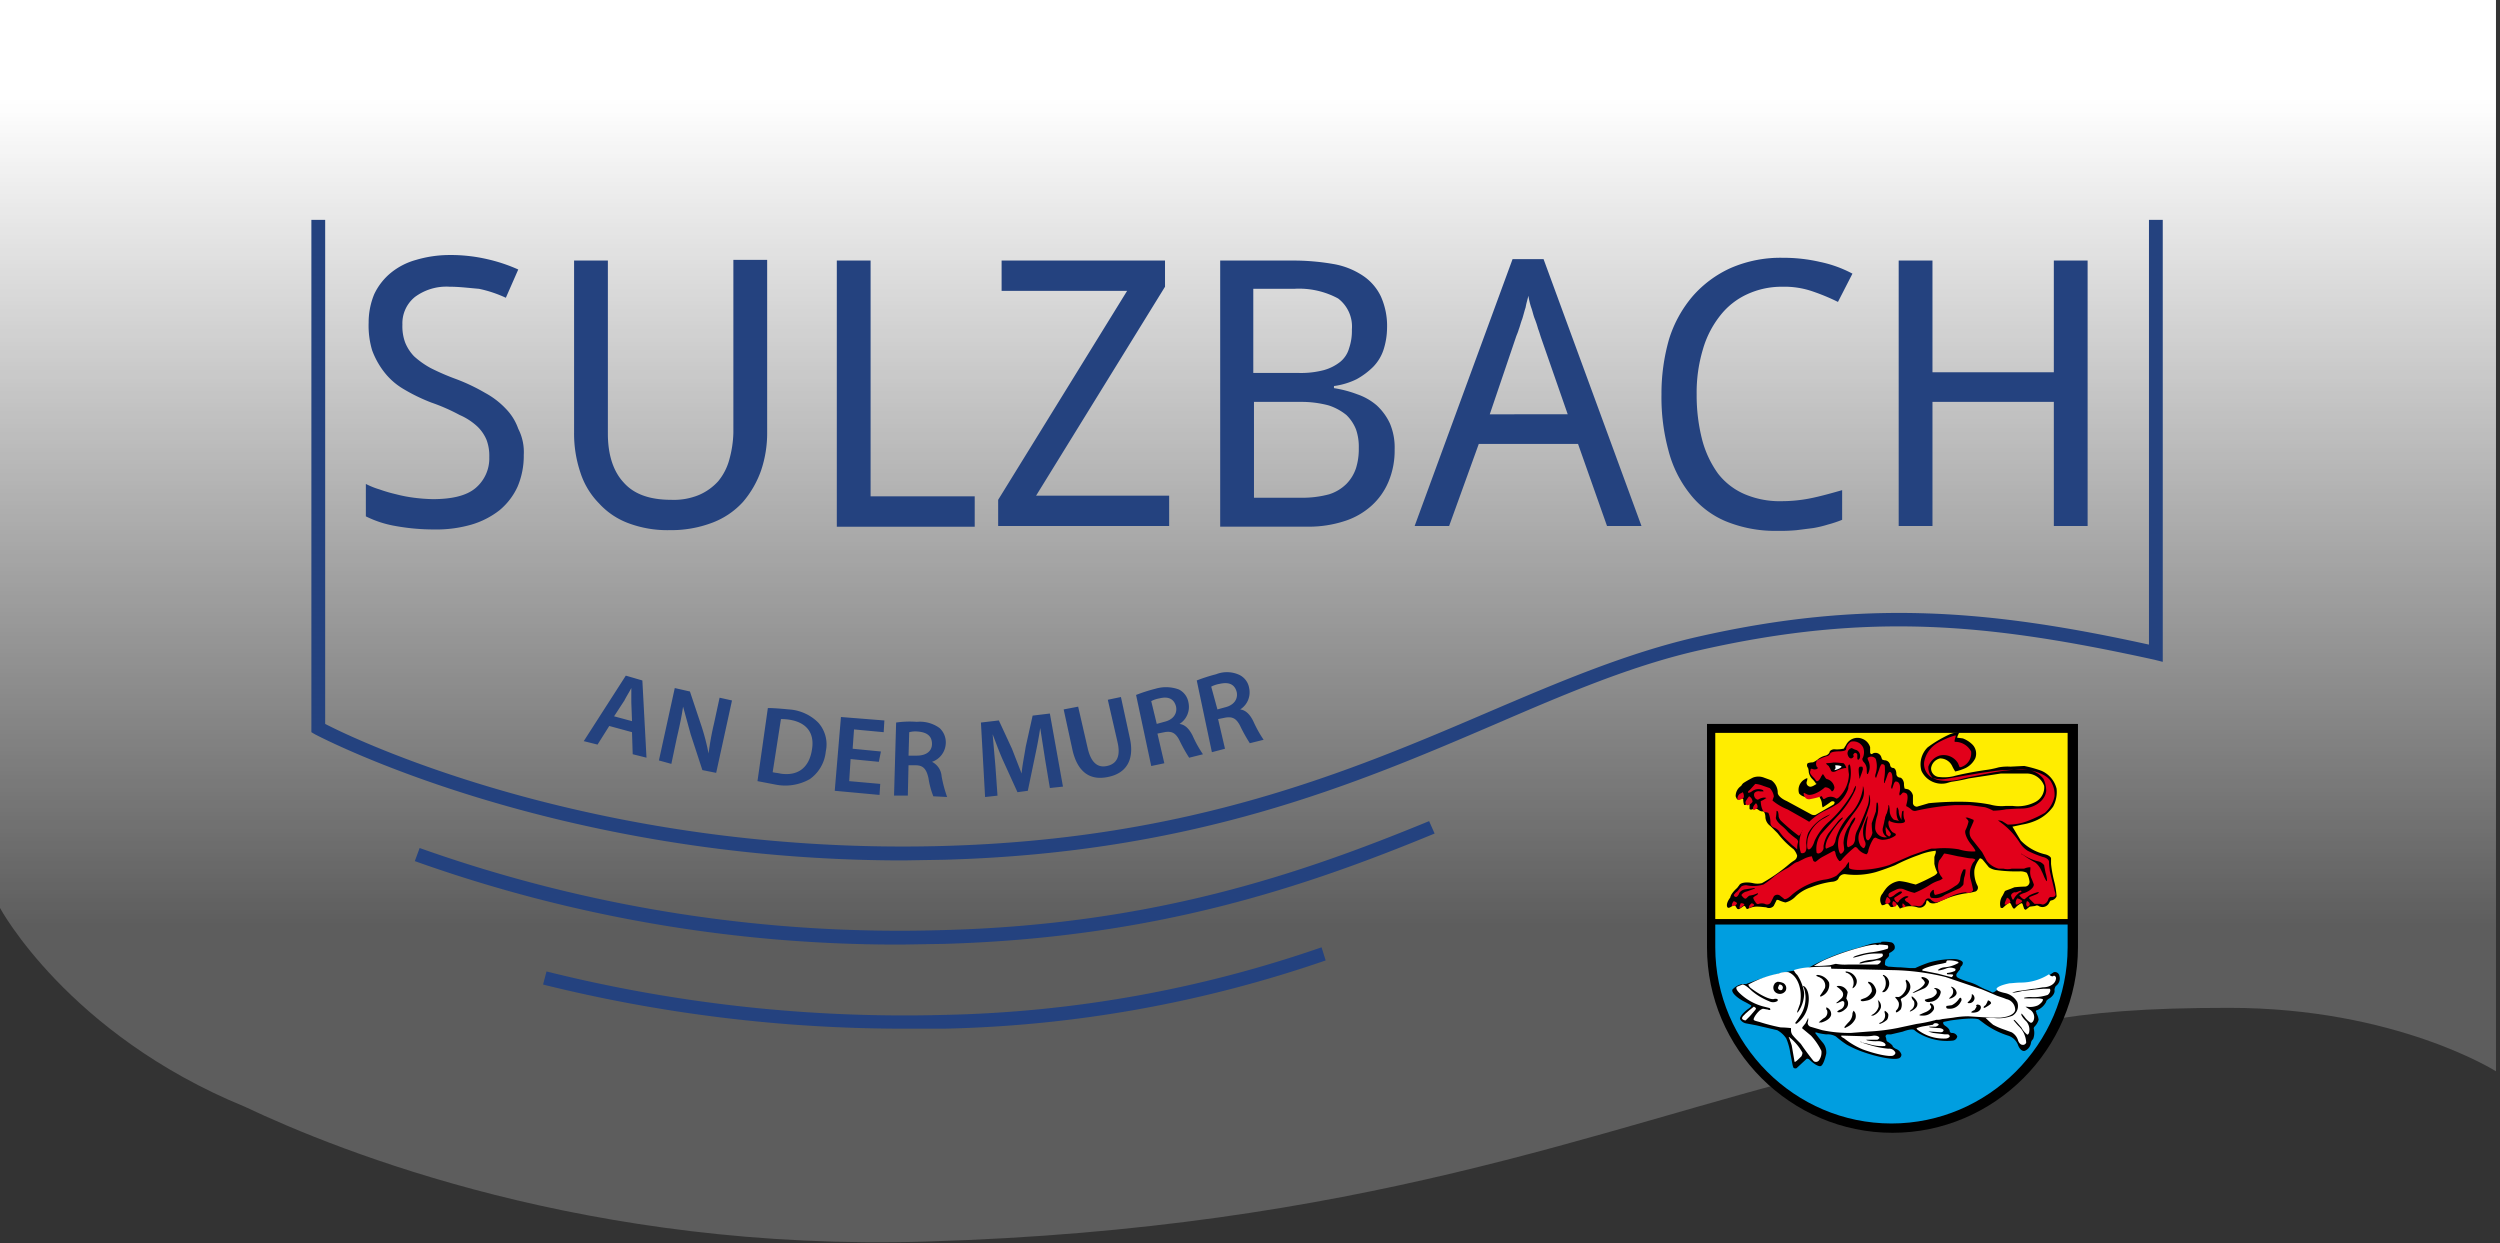 <svg xmlns="http://www.w3.org/2000/svg" viewBox="0 0 358 178" style="fill-rule:evenodd;clip-rule:evenodd;stroke-linejoin:round;stroke-miterlimit:1.414;"><rect x="0" y="0" width="358" height="178" fill="#333333" stroke="none"/><g fill-rule="nonzero"><path d="M0-40v160.02s9.706 18.069 35.057 28.464c13.589 6.435 49.332 20.791 97.635 19.306 62.235-1.856 96-16.212 129.114-24.38 27.178-6.683 33.488-9.087 57.392-9.087s38.226 9.087 38.226 9.087V-40H0z" fill="url(#A)" transform="translate(0 10)"/><path d="M75.003 65.155c.02 1.559-.282 3.106-.889 4.542a9.54 9.54 0 0 1-2.567 3.357c-1.205.942-2.579 1.646-4.048 2.074-1.765.504-3.596.737-5.431.691-1.821-.004-3.639-.169-5.431-.494-1.475-.251-2.906-.716-4.246-1.382v-4.641a11.78 11.78 0 0 0 1.975.79 21.4 21.4 0 0 0 2.37.691c.844.221 1.701.386 2.567.494.884.116 1.774.182 2.666.2 2.765 0 4.838-.494 6.122-1.58a5.55 5.55 0 0 0 1.975-4.443c.03-.841-.104-1.679-.395-2.469-.298-.704-.733-1.343-1.28-1.878a8.91 8.91 0 0 0-2.567-1.679c-1.299-.701-2.653-1.296-4.048-1.777a25.81 25.81 0 0 1-4.048-1.975c-1.072-.637-2.011-1.476-2.765-2.469-.712-.929-1.278-1.961-1.679-3.061-.377-1.281-.544-2.615-.494-3.95a10.56 10.56 0 0 1 .79-4.048c.554-1.183 1.364-2.228 2.37-3.061 1.072-.875 2.317-1.515 3.653-1.876 1.506-.444 3.067-.677 4.637-.691 1.86-.026 3.717.173 5.53.592 1.527.344 3.015.84 4.443 1.481l-1.777 4.048a17.6 17.6 0 0 0-3.851-1.284c-1.284-.1-2.765-.3-4.246-.3a7.55 7.55 0 0 0-4.937 1.481 4.84 4.84 0 0 0-1.777 3.95 6.7 6.7 0 0 0 .395 2.567c.297.735.733 1.405 1.284 1.975.721.652 1.516 1.215 2.37 1.679a33.62 33.62 0 0 0 3.653 1.58c1.436.54 2.823 1.201 4.147 1.975a11.74 11.74 0 0 1 2.962 2.271 7.78 7.78 0 0 1 1.777 2.863c.594 1.159.867 2.457.79 3.757zm34.854-27.944v24.685a16.66 16.66 0 0 1-.889 5.529 14.16 14.16 0 0 1-2.567 4.443 11.34 11.34 0 0 1-4.345 2.962 16.54 16.54 0 0 1-6.122 1.086 15.87 15.87 0 0 1-5.924-.987 10.77 10.77 0 0 1-4.246-2.863c-1.225-1.251-2.138-2.773-2.666-4.443-.614-1.846-.914-3.782-.889-5.727V37.311h4.838v24.783c0 3.061.79 5.431 2.271 7.011 1.481 1.679 3.752 2.469 6.813 2.469 1.351.055 2.698-.18 3.95-.691a7.9 7.9 0 0 0 2.766-1.972c.737-.897 1.276-1.94 1.58-3.061a15.74 15.74 0 0 0 .592-3.851V37.211h4.838zm9.974 38.114V37.31h4.838v33.769h14.91v4.345h-19.748v-.099zm47.593 0h-24.488v-3.752l18.465-29.919H143.43V37.31h23.4v3.752l-18.463 29.919h19.057v4.344zm7.307-38.015h10.368c1.953-.004 3.902.161 5.826.494 1.518.255 2.964.827 4.246 1.679a7.38 7.38 0 0 1 2.567 2.962 10.33 10.33 0 0 1 .889 4.542c-.012 1.039-.178 2.071-.494 3.061-.298.925-.805 1.77-1.481 2.469-.703.7-1.501 1.298-2.37 1.777-1.025.504-2.126.837-3.258.987v.3a16.72 16.72 0 0 1 3.357.889c1.014.346 1.952.883 2.765 1.58.785.723 1.422 1.593 1.875 2.56.502 1.185.738 2.466.691 3.752a11.44 11.44 0 0 1-.889 4.641 9.64 9.64 0 0 1-2.469 3.456 10.55 10.55 0 0 1-3.851 2.172 16.48 16.48 0 0 1-5.135.79h-12.637V37.31zm4.838 16.095h6.319c1.23.043 2.46-.09 3.653-.395a6.66 6.66 0 0 0 2.37-1.185 3.85 3.85 0 0 0 1.284-1.975 7.57 7.57 0 0 0 .395-2.666c.146-1.72-.6-3.399-1.975-4.443a11.76 11.76 0 0 0-6.319-1.382h-5.825v12.046h.098zm0 4.147v13.725h6.912c1.3.008 2.595-.159 3.851-.494.929-.29 1.776-.798 2.469-1.481.629-.641 1.101-1.418 1.382-2.271a9.13 9.13 0 0 0 .395-2.863 7.57 7.57 0 0 0-.395-2.666c-.307-.782-.778-1.489-1.382-2.074-.762-.616-1.633-1.085-2.567-1.382a15.11 15.11 0 0 0-4.048-.494h-6.617zm50.556 17.773l-4.149-11.75h-14.217l-4.246 11.75h-4.937l14.021-38.213h4.443l14.021 38.213h-4.936zm-5.628-16l-3.851-11.055c-.1-.3-.2-.691-.395-1.185a13.06 13.06 0 0 0-.494-1.481c-.2-.494-.3-1.086-.494-1.58-.18-.548-.314-1.109-.4-1.679-.1.494-.3 1.086-.395 1.679-.2.592-.3 1.086-.494 1.679-.2.494-.3.987-.494 1.481-.1.395-.3.79-.395 1.086l-3.752 11.059 11.164-.004zm30.708-18.263c-1.738-.014-3.458.357-5.036 1.086-1.51.698-2.831 1.747-3.851 3.061a13.98 13.98 0 0 0-2.468 4.838c-.62 2.082-.919 4.246-.889 6.418-.017 2.197.248 4.388.79 6.517a14.6 14.6 0 0 0 2.271 4.838c1.009 1.3 2.335 2.32 3.851 2.962a12.86 12.86 0 0 0 5.332.987 21.15 21.15 0 0 0 4.443-.494c1.382-.3 2.765-.691 4.147-1.086v4.246c-.676.275-1.369.505-2.074.691-.679.211-1.372.376-2.074.494l-2.37.3a24.99 24.99 0 0 1-2.765.1c-2.537.047-5.057-.424-7.406-1.382a12.84 12.84 0 0 1-5.135-3.95c-1.445-1.836-2.487-3.956-3.061-6.221a29.07 29.07 0 0 1-.987-8 28.29 28.29 0 0 1 1.086-7.9 17.48 17.48 0 0 1 3.357-6.122 15.98 15.98 0 0 1 5.431-4.048c2.364-1.029 4.922-1.535 7.5-1.481a23.22 23.22 0 0 1 5.332.592c1.619.335 3.182.9 4.641 1.679l-2.074 4.048a29.68 29.68 0 0 0-3.555-1.481c-1.424-.5-2.928-.734-4.436-.692zm43.742 34.263h-4.838V57.552H276.73v17.773h-4.838V37.31h4.838v16h17.378v-16h4.838l.001 38.015z" fill="#24427f"/><path d="M244.442 135.656v-31.992h53.123v31.992c0 14.571-11.99 26.561-26.561 26.561s-26.562-11.99-26.562-26.561z"/></g><path d="M245.627 104.948h50.457v26.66h-50.457z" fill="#ffed00"/><g fill-rule="nonzero"><path d="M245.627 132.398v3.258c0 13.84 11.389 25.228 25.229 25.228s25.228-11.388 25.228-25.228v-3.258h-50.457z" fill="#009ee0"/><path d="M280.285 105.639l.79.1c.518.195.989.498 1.382.889.509.522.664 1.298.395 1.975a3.11 3.11 0 0 1-1.382 1.382c-.476.214-.972.379-1.481.494-.144-.223-.276-.453-.395-.691-.299-.715-1.002-1.183-1.777-1.185a1.67 1.67 0 0 0-1.284 1.382l-.001.061a1.23 1.23 0 0 0 1.186 1.223c.659.074 1.326.04 1.975-.1 1.086-.3 3.16-.691 4.542-.889a13.44 13.44 0 0 0 1.975-.395 7.05 7.05 0 0 1 1.679-.1l1.975-.1a17.33 17.33 0 0 1 2.469.691c1.085.471 1.89 1.424 2.172 2.573a4.46 4.46 0 0 1-.5 2.564c-.67.933-1.596 1.654-2.666 2.074-.572.231-1.168.397-1.777.494l-1.382.3 1.185 1.975a7.09 7.09 0 0 0 3.456 1.975c.494.1.889.395.889.592v.79a17.62 17.62 0 0 0 .494 2.666 11.77 11.77 0 0 1 .3 1.975.98.98 0 0 1-.79.592c-.1 0-.2.2-.3.395-.187.338-.544.549-.93.549a1.06 1.06 0 0 1-.551-.154.45.45 0 0 0-.494 0l-.79.1-.494.395c-.1.1-.2 0-.3-.1l-.2-.592c-.006-.107-.093-.194-.2-.2a2.95 2.95 0 0 0-.889.691c-.035.048-.091.077-.15.077s-.115-.029-.15-.077c-.122-.185-.223-.384-.3-.592-.1-.1-.2-.2-.3-.2l-.889.79c-.1 0-.3 0-.3-.1a2.02 2.02 0 0 1 .3-1.679l.3-.592c0-.1.395-.2.889-.395l.494-.2a14.11 14.11 0 0 1 1.481-.1h.016a.68.68 0 0 0 .675-.675v-.016c-.054-.448-.187-.883-.395-1.284-.336-.167-.712-.236-1.086-.2-1.122.019-2.245-.047-3.357-.2a2.43 2.43 0 0 1-.987-.395l-.889-1.086c-.108-.105-.246-.175-.395-.2a3.79 3.79 0 0 0-.79 1.679 4.26 4.26 0 0 0 .4 2.172.62.62 0 0 1 .108.351c0 .221-.117.426-.308.538-.517.147-1.045.247-1.58.3a13.21 13.21 0 0 0-3.851 1.284c-.494.2-1.086.2-1.284-.1-.1-.1-.2-.2-.3-.2a1.01 1.01 0 0 0-.1.395.99.99 0 0 1-1.284.592c-.643-.2-1.332-.2-1.975 0-.169.056-.334.123-.494.2a1.44 1.44 0 0 0-.2-.3c-.099-.2-.199-.3-.3-.3a1.86 1.86 0 0 1-.395.3.44.44 0 0 1-.494 0c-.117-.176-.249-.341-.395-.494-.054.055-.124.09-.2.1-.164.141-.376.212-.592.2a1.35 1.35 0 0 1 .1-1.679 6.09 6.09 0 0 1 .4-.592 2.96 2.96 0 0 1 1.975-1.185 7.86 7.86 0 0 1 1.58.3l.79.2a27.2 27.2 0 0 0 2.666-1.284c.3-.2.494-.395.395-.494-.178-.378-.31-.776-.395-1.185v-.987l.2-.592v-.3a8.85 8.85 0 0 0-2.37.592 27.5 27.5 0 0 0-3.456 1.481c-.494.2-1.777.691-2.765.987a10.8 10.8 0 0 1-4.345.3.94.94 0 0 0-.987.592c-.1.3-.592.494-.987.494a13.14 13.14 0 0 0-2.962.79 5.76 5.76 0 0 0-2.172 1.284c-.398.433-.912.742-1.481.889-.306-.07-.604-.17-.889-.3-.2-.1-.395-.1-.395 0l-.395.79c-.268.315-.724.399-1.086.2-.2 0-.79-.1-1.382-.1-.411.017-.815.119-1.185.3-.033.026-.075.041-.117.041a.19.19 0 0 1-.183-.141c-.099-.2-.199-.3-.3-.3l-.592.395c-.113.098-.282.098-.395 0a5.28 5.28 0 0 1-.3-.494 2.56 2.56 0 0 0-.691.3c-.2.1-.3.1-.395 0-.2-.3 0-.889.395-1.382a1.67 1.67 0 0 1 .2-.494 4.37 4.37 0 0 1 .79-.889l.3-.395c.2-.395 1.086-.494 1.975-.3a2.81 2.81 0 0 0 1.284 0c1.404-.791 2.727-1.717 3.95-2.765.22-.179.45-.344.691-.494s.385-.41.395-.691c-.104-.326-.272-.628-.494-.889a12.03 12.03 0 0 1-2.271-2.271l-1.086-1.086c-.389-.278-.641-.71-.691-1.185 0-.395-.1-.79-.3-.889h-.2c-.223-.038-.429-.143-.592-.3a1.06 1.06 0 0 0-.79 0c-.2.1-.395 0-.395-.1v-.889a5.3 5.3 0 0 0-.494.3c-.1.1-.3.1-.3 0a2.41 2.41 0 0 1-.1-.691c0-.1-.1-.2-.3-.2l-.395.2c-.2 0-.3-.2-.395-.494-.007-.596.292-1.155.79-1.481a1.68 1.68 0 0 1 .3-.395 14.19 14.19 0 0 1 1.382-.79c.508-.198 1.072-.198 1.58 0l1.086.395a2.21 2.21 0 0 1 .889 1.777c0 .395.592.889 1.284 1.185l3.456 1.876c.206.129.457.165.691.1l2.567-1.481c.1-.1.2-.3.1-.395a.44.44 0 0 0-.494 0c-.315.249-.645.48-.987.691a.31.31 0 0 1-.2.1c-.061-.192-.094-.391-.1-.592-.042-.282-.144-.551-.3-.79v-.592c0-.1.1-.1 0-.1a3.46 3.46 0 0 0-.987.395 1.56 1.56 0 0 1-1.975-.3 1.74 1.74 0 0 1 .889-2.074c.086-.066.192-.101.3-.1a1.31 1.31 0 0 1-.1.494.57.57 0 0 0-.02.149c0 .253.171.476.415.542.2.1.592-.1.889-.3a.1.1 0 0 0 .1-.1c0-.1-.1 0-.1-.1a3.91 3.91 0 0 0-.395-.494l-.1-.1a1.84 1.84 0 0 1-.494-.987c-.005-.201-.039-.4-.1-.592-.2-.2-.2-.592 0-.691a2.41 2.41 0 0 1 .691-.1c.289-.119.557-.286.79-.494a2.78 2.78 0 0 1 1.086-.494c.204-.074.377-.213.494-.395 0-.3.395-.494.691-.494a4.12 4.12 0 0 0 1.382-.1 5.29 5.29 0 0 1 .3-.494 1.82 1.82 0 0 1 2.37-.889c.524.208.924.645 1.086 1.185v.691c0 .2.1.3.2.3a.31.31 0 0 0 .2-.1c.115-.053.24-.081.366-.081.366 0 .694.231.819.575l.1.3c0 .1.3.2.494.2a.83.83 0 0 1 .691.691c.014.211.184.381.395.395.3 0 .494.395.494.889a.53.53 0 0 0 .494.494c.3 0 .592.494.592.889a2.41 2.41 0 0 0 .1.691l.494.1a1.31 1.31 0 0 1 .691.889v1.1c.031.296.295.517.592.494l1.679-.494a44.39 44.39 0 0 1 5.233-.2c1.194.034 2.383.166 3.555.395a6.03 6.03 0 0 0 2.172.2h1.086c1.121.142 2.259-.065 3.258-.592a2.35 2.35 0 0 0 1.218-2.273c-.39-1.118-1.484-1.847-2.666-1.777h-3.555l-4.542.691a23.55 23.55 0 0 1-2.567.494l-.691.2c-1.449.31-2.933-.432-3.555-1.777a3.41 3.41 0 0 1 .889-3.357 17.04 17.04 0 0 1 2.966-1.779 4.14 4.14 0 0 1 1.58-.395c-.399.79-.3.79-.3.79z"/><path d="M279.993 106.232c.953.005 1.828.538 2.271 1.382a2.08 2.08 0 0 1-1.284 2.172c-.2.1-.395.1-.395 0l-.2-.494a2.4 2.4 0 0 0-2.666-1.086c-.745.249-1.331.835-1.58 1.58-.034.586.181 1.16.592 1.58.889.592 2.864.592 4.443.1l.889-.2 3.061-.592c1.368-.268 2.754-.433 4.147-.494 1.975 0 3.95.79 4.443 1.777.375.624.547 1.348.494 2.074a4.35 4.35 0 0 1-1.382 2.37c-.729.419-1.488.782-2.271 1.086-.968.41-2.01.611-3.061.592l-.79-.494c-.19-.067-.39-.101-.592-.1l.79.592c.931.753 1.732 1.653 2.37 2.666.283.433.653.803 1.086 1.086a14.43 14.43 0 0 0 2.172.889c.494.1.889.395.889.691 0 .592.1 1.086.1 1.284l.691 2.863c.1.3.2.592.1.691-.1.2-.3.2-.592.2-.2 0-.3.1-.395.3-.094.39-.4.696-.79.79l-.395-.1h-.79l-.691-.691c-.048-.035-.077-.091-.077-.15s.029-.115.077-.15l.987-.395c.109-.051.21-.119.3-.2 0-.1 0-.1-.1-.1-.446.113-.877.279-1.284.494-.1.1-.395.3-.592.494-.1.1-.2 0-.4-.1l-.395-.395c0-.1.395-.3.79-.395.79-.3 1.284-.79 1.284-1.185-.113-.336-.245-.666-.395-.987a2.33 2.33 0 0 1-.1-1.185v-.3a2.01 2.01 0 0 0-.889.2h-1.777a2.4 2.4 0 0 1-1.185 0h-.691a3.12 3.12 0 0 1-1.679-1.086l-.691-1.284-1.481-1.876c-.327-.422-.403-.988-.2-1.481.1-.2.3-.691.395-.889s.1-.395 0-.395a6.96 6.96 0 0 0-.79-.3h-.3l.1.1c.2.2.395.395.3.592a4.82 4.82 0 0 1-.395 1.086c-.2.395.2 1.382.889 2.172.3.395.592.79.494.889a6.52 6.52 0 0 1-2.37-.3 12.88 12.88 0 0 0-3.357-.1h-.494c-.2 0-1.58.494-2.962.987l-3.16 1.382c-1.374.437-2.804.67-4.246.691-.691 0-1.382-.1-1.481-.3v-.867a2.98 2.98 0 0 0-.494.691l-1.284 1.284c-.575.331-1.215.533-1.876.592a9.73 9.73 0 0 0-4.542 2.172c-.395.395-.889.691-1.086.592-.153-.146-.318-.278-.494-.395a.66.66 0 0 0-.987 0l-.395.79c-.096.233-.324.385-.575.385a.62.62 0 0 1-.314-.085c-.288-.099-.601-.099-.889 0-.2.1-.395-.1-.494-.3-.142-.173-.245-.375-.3-.592.118-.117.25-.218.395-.3.2-.099.3-.199.3-.3s-.3.1-.691.2c-.163.043-.328.076-.494.1-.1 0-.3.2-.494.395-.1.1-.2 0-.3 0-.2-.2-.395-.395-.395-.494.187-.263.472-.441.79-.494l1.086-.395s.1-.1 0-.1l-1.382.2c-.318.053-.603.231-.79.494-.1.3-.3.592-.494.592-.162-.008-.292-.138-.3-.3.135-.192.302-.359.494-.494.1-.1.3-.395.494-.592.1-.2.494-.3.79-.3a4.7 4.7 0 0 0 2.468-.1 13.12 13.12 0 0 0 1.58-1.185c.593-.445 1.223-.838 1.884-1.173.2-.1.691-.494.987-.691a1.67 1.67 0 0 1 .494-.2l.79-.395a3.71 3.71 0 0 1 1.185-.395l.2.592c0 .1.2.2.3.2s.395-.3.691-.494c.1-.1.889-.494 1.777-.987a.76.76 0 0 1 .3-.1c.007.077.043.148.1.2.051.481.259.933.592 1.284a.53.53 0 0 0 .395-.3c.545-.603 1.136-1.162 1.769-1.672.1-.1.3 0 .395.1.312.436.766.75 1.284.889.1 0 .3-.3.3-.592.157-.556.39-1.087.691-1.58.078-.141.235-.221.395-.2.272.161.575.263.889.3.671.001 1.327-.206 1.876-.592.048-.035.077-.091.077-.15s-.029-.115-.077-.15l-.395-.2a1.95 1.95 0 0 1-.592-1.382.99.99 0 0 1 .1-.3.1.1 0 0 1 .1.1c.432.203.905.306 1.382.3.494 0 .79-.1.79-.3.001-.108-.034-.214-.1-.3a2.45 2.45 0 0 1-.1-.889v-.3c-.077.007-.148.043-.2.1-.065.358-.099.722-.1 1.086 0 .1-.1.3-.2.3l-.889-.2a1.72 1.72 0 0 1-.592-1.185 4.09 4.09 0 0 0-.1-.889c-.1 0-.1 0-.1.1v.2a8.09 8.09 0 0 1-.4 1.382 1.87 1.87 0 0 0 .1 1.481c.1.2.4.494.592.79.1.1.1.3-.1.494a1.43 1.43 0 0 1-1.284 0 1.46 1.46 0 0 1-.79-1.086c-.013-.638.089-1.274.3-1.876a4.52 4.52 0 0 0 .1-1.679c-.01-.076-.045-.146-.1-.2a.1.1 0 0 0-.1.1l-.1 1.185-.592 1.679c-.004.463.03.925.1 1.382-.08.365-.249.705-.494.987-.035.048-.091.077-.15.077s-.115-.029-.15-.077c-.3-.2-.2-1.58.1-3.061 0-.2.1-.3 0-.3a2.47 2.47 0 0 0-.3.691c-.424.9-.46 1.936-.1 2.863.177.317.137.712-.1.987-.1.1-.3-.1-.494-.3a2.18 2.18 0 0 1-.1-2.074 33.01 33.01 0 0 0 1.382-3.752c.108-.421.108-.863 0-1.284s-.1-.1-.1 0v.2a3.3 3.3 0 0 1-.3 1.481c-.2.592-.79 1.975-1.284 3.061-.234.39-.369.83-.395 1.284a1.38 1.38 0 0 1-.3.889 2.71 2.71 0 0 1-.691.395c-.3-.1-.2-1.185.2-2.469a4.45 4.45 0 0 1 .494-.987c.2-.3.395-.691.3-.79h-.1a3.22 3.22 0 0 0-.691 1.086c-.534.755-.836 1.65-.867 2.575l.1.889c-.034.247-.179.466-.395.592-.1.1-.2 0-.3-.2-.334-.984-.224-2.065.3-2.962.568-.959 1.195-1.883 1.876-2.765.475-.607.873-1.27 1.185-1.975a2.66 2.66 0 0 0 .1-1.481c-.108-.493-.1-.1-.1 0a2.13 2.13 0 0 1-.1.592 6.85 6.85 0 0 1-1.876 3.357 8.83 8.83 0 0 0-1.876 3.258c0 .1-.1.395-.1.494-.1.2-.2.494-.395.592l-.889.395c-.2-.1-.1-.592.1-1.185a10.87 10.87 0 0 1 2.074-2.962c.1-.1.2-.2.2-.3h-.1a2.91 2.91 0 0 0-.79.79l-1.185 1.481a4.79 4.79 0 0 0-.691 1.777v.395a.96.96 0 0 1-.691.691c-.11.014-.221-.023-.3-.1-.128-.855.046-1.728.494-2.468.1-.2 1.382-1.58 2.765-3.061.926-1.032 1.691-2.197 2.271-3.456a2.13 2.13 0 0 0 .1-.592.1.1 0 0 0-.1.1 2.36 2.36 0 0 0-.3.691c-.885 1.585-2.019 3.019-3.357 4.246-.922.786-1.663 1.763-2.172 2.863-.2.691-.592 1.284-.889 1.185-.2 0-.2-.691-.1-1.481a4.72 4.72 0 0 1 2.172-2.863 7.05 7.05 0 0 0 .987-.592c0-.1-.1 0-.1 0-.38.163-.743.361-1.086.592a5.85 5.85 0 0 0-1.876 1.975c-.185.473-.287.974-.3 1.481.1.691 0 1.284-.3 1.382-.2.1-.494.1-.494-.1-.365-1.199-.184-2.501.494-3.555.769-.926 1.707-1.697 2.765-2.271.756-.333 1.483-.729 2.172-1.185.63-.562 1.106-1.276 1.382-2.074a2.35 2.35 0 0 1 .2-.889 5.68 5.68 0 0 0 .1-2.271c-.017-.105-.051-.206-.1-.3-.1 0-.2.1-.2.3.003.364.036.727.1 1.086-.022 1.223-.518 2.392-1.382 3.258-.2.2-.4.3-.494.2-.448-.296-1.033-.296-1.481 0-.086.066-.192.101-.3.1-.12-.187-.22-.385-.3-.592 0-.296.197-.493.592-.592l.889.1c.2 0 .395-.3.395-.592-.093-.575-.521-1.042-1.086-1.185-.1 0-.3-.3-.395-.494-.1-.1-.1-.2-.2-.2a1.44 1.44 0 0 1-.2.3c-.2.494-.494.79-.691.691l-.3-.395-.2-.2c-.3-.3-.494-.592-.395-.79 0-.1.395-.3.79-.3.1 0 .3-.1.3-.2a.1.1 0 0 0-.1-.1c-.198-.299-.198-.688 0-.987a6.88 6.88 0 0 1 1.382-.592c.221-.038.408-.188.494-.395.1-.2.691-.3 1.284-.3.494 0 .987-.1.987-.3.056-.447.31-.846.691-1.086a1.54 1.54 0 0 1 1.777.889c.165.487.129 1.02-.1 1.481-.1.1 0 .395.2.592a1.58 1.58 0 0 1 .395 1.086c0 .3 0 .592.1.592a.1.1 0 0 0 .1-.1c.297-.59.297-1.286 0-1.876-.1-.2-.1-.395 0-.395.355-.233.837-.144 1.086.2a3.54 3.54 0 0 1 0 2.074c-.1.3-.1.592 0 .592s.1 0 .1-.1l.4-1.086a2.47 2.47 0 0 1 .3-.691c.049-.023.102-.035.156-.035a.36.36 0 0 1 .338.235c.054.66.021 1.324-.1 1.975v.494c.1 0 .1 0 .1-.1 0 0 .2-.494.395-1.086.1-.3.3-.494.4-.395.3.1.395.889.2 1.777-.1.3-.1.592 0 .592s.1 0 .1-.1l.2-.592c.1-.2.2-.395.395-.3.3 0 .494.395.494.79.021.3-.012.601-.1.889 0 .1 0 .3.1.3l.3-.3c.1-.2.395-.1.592 0 .3.2.2.987 0 1.679 0 .1 0 .2.1.2a2.98 2.98 0 0 1 .691.494.75.75 0 0 0 .691.1c1.819-.41 3.669-.674 5.53-.79h2.074l2.172.3a5.85 5.85 0 0 1 1.185.494 10.03 10.03 0 0 0 1.876-.2c.3 0 1.284-.1 2.172-.1 1.876 0 3.456-1.185 3.555-2.567-.014-.581-.149-1.153-.395-1.679-.554-.715-1.373-1.178-2.271-1.284-1.449-.061-2.9-.027-4.345.1l-2.172.3-5.233.889a3.77 3.77 0 0 1-1.975-.2c-.785-.468-1.215-1.366-1.086-2.271.216-1.115.899-2.086 1.876-2.666.78-.449 1.61-.806 2.472-1.066h.2c-.3.889-.2.889-.1.889z" fill="#e2001a"/><path d="M266.659 109.786h-.3c-.1 0-.2.2-.2.395a6.49 6.49 0 0 0 .1 1.086v.2c.1 0 .1 0 .1-.1.1-.3.3-.79.4-1.185-.002-.196-.002-.296-.1-.396zm-1.087-2.466l.3.1c.327.171.521.521.494.889 0 .3-.2.494-.3.494-.055-.054-.09-.124-.1-.2v-.494c-.008-.162-.138-.292-.3-.3-.099 0-.199.1-.3.3a.1.1 0 0 0 .1.1c-.014.211-.184.381-.395.395-.2 0-.395-.2-.494-.592-.074-.405.19-.801.592-.889l.403.197zm-2.962 1.873c.592 0 1.284.1 1.382.1.203.181.342.424.395.691h-.2c-.409.085-.807.217-1.185.395-.3.2-.691.2-.79 0a2.79 2.79 0 0 0-.3-.592c0-.1-.2-.2-.3-.3a.31.31 0 0 1-.1-.2c.364-.003.727-.036 1.086-.1l.012.006z"/><path d="M262.809 109.588c.494 0 .889.1.889.2s-.1.1-.2.2c-.246.141-.512.243-.79.3a.31.31 0 0 1 .1-.2c.1-.1 0-.3 0-.494l.001-.006z" fill="#fff"/><path d="M259.353 110.082a.67.67 0 0 1 .592.395c0 .1 0 .1-.1.1-.3 0-.592-.1-.592-.3.008-.075.044-.145.1-.195zm-7.999 2.172a4.01 4.01 0 0 1 1.185.3l.889.3c.315.324.522.738.592 1.185l-.2.592a7.86 7.86 0 0 0 2.172 1.284l2.271 1.284c.494.3.889.494.889.592a4.37 4.37 0 0 1-.79.889c-.303.259-.2.3-.494.691-.099.2-.199.3-.3.3-.866-.639-1.69-1.332-2.469-2.074a1.25 1.25 0 0 1-.4-.691 2.41 2.41 0 0 0-.1-.691.31.31 0 0 0-.2-.1 6.67 6.67 0 0 1-.1.987c0 .3.395.79.889 1.185.323.269.62.566.889.889.346.315.709.612 1.086.889.2.1.395.395.3.592a2.77 2.77 0 0 0-.1.79v.2a7.23 7.23 0 0 0-.691-.592l-1.27-1.201c-.248-.283-.478-.579-.691-.889-.215-.231-.488-.402-.79-.494-.216-.126-.361-.345-.395-.592.014-.51-.088-1.017-.3-1.481a1.99 1.99 0 0 0-.494-.1c-.2 0-.395-.395-.494-.79a3.69 3.69 0 0 1-.1-.79 2.79 2.79 0 0 0 .592-.3.31.31 0 0 1 .2-.1c0-.1-.2-.1-.395-.1-.282.042-.551.144-.79.3a.6.6 0 0 1-.494-.395.62.62 0 0 1 0-.592.82.82 0 0 1 .79-.2h.494a.31.31 0 0 0-.1-.2 1.57 1.57 0 0 0-1.58.2c-.144.11-.314.179-.494.2-.1-.1 0-.3.2-.395l.793-.882zm9.972.494c.417-.019.807.215.987.592a.75.75 0 0 1-.2.494h-.1a1.78 1.78 0 0 0-1.185.2c-.517.167-1.045.299-1.58.395-.067.02-.137.031-.207.031a.71.71 0 0 1-.682-.525c-.1-.2-.1-.395 0-.395l.395.2c.499.292 1.684-.202 2.572-.992zm-11.75.691c.2.395.2.79 0 .889-.3.2-.691.3-.691.2-.2-.2 0-.691.3-.889.1 0 .2-.1.4-.2h-.009zm.889.593a.88.88 0 0 1 .494.79 1.26 1.26 0 0 1-.691.494c-.162-.008-.292-.138-.3-.3-.096-.194.204-.589.497-.984zm.988.987c.198.17.277.442.2.691a2.13 2.13 0 0 1-.494.3.1.1 0 0 1-.1-.1c-.101-.299.099-.591.394-.891z" fill="#e2001a"/><path d="M271.696 115.612a1.15 1.15 0 0 1 .2.691c.044.389.181.762.4 1.086.077.079.114.19.1.3h-.3c-.395-.2-.592-.987-.494-1.777 0-.2 0-.2.1-.3h-.006zm-1.582.888a.98.98 0 0 1 .1.79c-.096.489-.163.984-.2 1.481l.1.691a2.17 2.17 0 0 0 .494.395c.1 0 .1 0 .1.1s-.2.1-.3 0c-.569-.198-.908-.791-.79-1.382l.496-2.075z"/><path d="M278.411 122.227c.2 0 1.086.2 1.975.395.691.1 1.481.3 1.876.3.3 0 .592.1.592.2-.08.146-.181.279-.3.395a3.14 3.14 0 0 0-.395 2.271 16.36 16.36 0 0 1 .395 1.679c-.224.369-.704.502-1.086.3-.943.1-1.852.403-2.666.889a8.56 8.56 0 0 1-1.58.592 1.86 1.86 0 0 1-.79-.494.49.49 0 0 0-.691.1 1.46 1.46 0 0 1-.3.494c-.152.337-.537.508-.889.395a1.95 1.95 0 0 0-.79 0l-.395-.395a1.23 1.23 0 0 0-.3-.2.53.53 0 0 1-.3-.395l.3-.2c.076-.01.146-.045.2-.1 0-.1 0-.1-.1-.1-.3-.1-.79.2-1.185.592-.099.2-.199.3-.3.3-.3-.2-.494-.494-.395-.691l.79-.494c.127-.068.232-.173.3-.3 0-.1-.2-.1-.3-.1a4.23 4.23 0 0 0-.889.592c-.3.2-.592.3-.691.2a.44.44 0 0 1 0-.494c.101-.149.494-.3 1.086-.592.347-.148.739-.148 1.086 0a8.69 8.69 0 0 0 1.481.494c.796-.315 1.557-.712 2.271-1.185a5.3 5.3 0 0 1 1.284-.592c.184-.064.352-.167.494-.3l-.3-.395c-.415-.648-.489-1.459-.2-2.172.412-.495.612-.889.712-.989z" fill="#e2001a"/><path d="M289.468 122.227a6.75 6.75 0 0 0 2.271 1.086 1.54 1.54 0 0 1 .987.592c0 .1.1.592.2 1.086.105.32.172.651.2.987v.2c-.1 0-.2-.2-.395-.592-.113-.304-.245-.601-.395-.889a2.88 2.88 0 0 0-.889-1.185c-.654-.35-1.282-.746-1.879-1.185 0 .1-.1 0-.1-.1zm-7.998 2.271c.003.404-.065.805-.2 1.185-.051.294-.084.591-.1.889 0 .2-.3.395-.494.592l-2.172.987c-.564.425-1.291.57-1.975.395a.61.61 0 0 1-.1-.691c.2-.3.395-.494.494-.395v.1c0 .3.1.592.2.592 1.035-.219 2.012-.657 2.864-1.284a1.25 1.25 0 0 0 .691-.79c.042-.557.211-1.098.494-1.58h.298z"/><path d="M289.271 127.559c.021-.015.046-.023.072-.023.067 0 .123.056.123.123s-.056.123-.123.123c-.026 0-.051-.008-.072-.023a2.97 2.97 0 0 0-.79.79c-.051.109-.119.21-.2.3-.1 0-.2-.3-.3-.592 0-.2.2-.395.494-.494.203.096.499-.104.796-.204zm-19.055.889a.73.73 0 0 1 .494.592c0 .2-.3.395-.494.395-.1 0-.2 0-.2-.1-.1-.097 0-.492.2-.887zm17.182.099a.73.73 0 0 1 .494.592c0 .1-.3.3-.592.395h-.2c-.102-.098.098-.493.298-.987zm1.48.098c.395.1.691.3.691.395s-.3.3-.691.494h-.2a1.01 1.01 0 0 1 .2-.889zm-40.581.395l.2.1c.2.1.3.2.2.3 0 .1-.3.3-.494.3-.1 0-.2 0-.2-.1.012-.232.119-.448.294-.6zm22.806 0c.3.1.494.3.494.494-.008.162-.138.292-.3.3-.099 0-.199-.1-.3-.3a.74.74 0 0 1 .106-.494zm19.156 0c.233.048.402.256.4.494-.043.144-.156.257-.3.3-.1 0-.2-.2-.2-.3a1.2 1.2 0 0 1 .1-.494zm-40.976.297c.3 0 .494.1.494.2s-.3.3-.592.494c0 0-.1.1-.1 0 .019-.242.087-.478.198-.694zm1.578 0c.2.1.395.2.3.3 0 .1-.3.2-.592.395h-.1c-.103-.201.097-.495.392-.695zm21.624 0l.4.395c-.1.2-.2.2-.3.2-.2-.1-.2-.395-.1-.592v-.003z" fill="#e2001a"/><path d="M269.424 134.866c.496-.042.995-.009 1.481.1.335.154.507.536.4.889 0 .1-.3.395-.691.592-.1 0-.1.2-.1.395 0 .1-.2.3-.494.592a2.41 2.41 0 0 0-.1.691c0 .1.2.2.494.3.3 0 1.086.1 1.777.1l1.284.1h.79c.643-.3 1.303-.563 1.975-.79 1.155-.337 2.352-.503 3.555-.494.592 0 1.185.2 1.284.494a.7.7 0 0 1-.3.592c-.06.124-.094.258-.1.395-.146.153-.278.318-.395.494-.135.126-.175.325-.1.494 0 .2.79.494 1.679.79.443.121.874.287 1.284.494a12.8 12.8 0 0 0 1.185.592c.306.108.603.24.889.395.1.1.395 0 .592-.2a8.05 8.05 0 0 1 3.16-.889 13.53 13.53 0 0 0 3.653-.79l1.481-.987c.051-.013.103-.019.155-.019a.65.65 0 0 1 .635.513 1.31 1.31 0 0 1-.494 1.481 1.06 1.06 0 0 0-.2.592c.1.395-.3.987-.889 1.284-.1.1-.3.2-.3.395a2.51 2.51 0 0 1-1.284 1.185c-.107.006-.194.093-.2.2a.43.43 0 0 1 .1.3c.161.272.263.575.3.889a2.39 2.39 0 0 1-.592.987c-.077.079-.114.19-.1.3.123.492.088 1.01-.1 1.481a.9.9 0 0 0-.3.494 1.46 1.46 0 0 1-.889 1.185c-.395.1-.79-.3-.987-.889a2.23 2.23 0 0 0-1.382-1.284 11.87 11.87 0 0 1-3.357-1.679l-.79-.592c-.3-.3-2.172-.2-4.147.1l-.987.2c-.099.2.001.397.3.592s.592.494.592.691c.008.162.138.292.3.3.342-.027.665.174.79.494a.72.72 0 0 1-.592.592c-1.601.187-3.222-.123-4.641-.889-.319-.161-.618-.36-.889-.592-.2-.2-.889-.1-1.679.2l-1.679.395h-.494c-.162.008-.292.138-.3.3l.1.3c.006.137.04.271.1.395.293.155.559.354.79.592 0 .2.3.395.494.494.372.125.665.418.79.79.023.297-.198.561-.494.592-.691.2-2.863-.2-4.838-.889a15.11 15.11 0 0 1-2.469-1.086 14.34 14.34 0 0 1-1.58-1.185 2.39 2.39 0 0 0-1.382-.3 9.49 9.49 0 0 1-1.185-.2c-.2-.1-.395-.1-.395 0 0 0 .494.691 1.086 1.382a2.13 2.13 0 0 1 .494 1.58c-.2.889-.494 1.679-.79 1.777s-.987-.3-1.58-.889c-.2-.2-.395-.2-.494-.1l-1.382 1.284c-.2.1-.494 0-.494-.2-.1-.2-.2-.987-.395-1.876a8.4 8.4 0 0 0-.592-2.172 3.62 3.62 0 0 0-1.284-1.185l-2.962-.691-1.58-.3c-.331-.085-.615-.298-.79-.592-.1-.3.494-.987 1.185-1.481.3-.2.494-.395.395-.494 0 0-.494-.3-.889-.494-1.185-.592-1.975-1.382-1.777-1.777.373-.393.854-.668 1.382-.79h.592l1.58-.592 2.469-.691a15.65 15.65 0 0 1 3.555-.691 2.73 2.73 0 0 0 1.58-.494c2.116-1.17 4.372-2.065 6.714-2.666l1.876-.592a7.71 7.71 0 0 1 1.58-.2c-.092-.014.007-.114.007-.114z"/><path d="M269.029 135.261c.592 0 1.185.1 1.284.1a.44.44 0 0 1 0 .494 12.05 12.05 0 0 1-2.172.494c-.772.086-1.533.251-2.271.494-.3.1-.494.2-.494.3 0 0 .494-.1 1.185-.3a7.54 7.54 0 0 1 2.074-.3h.889c.077.079.114.19.1.3-.1.3-.79.494-1.481.592a5.27 5.27 0 0 0-1.777.395l-.1.1c0 .1.395 0 .79-.1a11.69 11.69 0 0 0 1.679-.3c.3 0 .592 0 .592.1 0 .2-.2.395-.494.494h-4.246a7.05 7.05 0 0 1-1.679-.1c-.1 0-.395.1-.889.2-.1 0-.889.1-1.777.1h-.495c.446-.289.907-.553 1.382-.79a35.14 35.14 0 0 1 5.727-1.975c.55-.148 1.112-.249 1.679-.3.395.102.494.102.494.002zm9.873 2.271a3.92 3.92 0 0 1 1.481.2c.1.1.1.2 0 .2-.606.343-1.281.545-1.975.592-.286.026-.559.13-.79.3s-.2 0-.1.1c0 .1.494 0 1.086-.2.437-.206.945-.206 1.382 0 .1.1 0 .2 0 .3a3.83 3.83 0 0 1-1.086.3c-.1 0-.1 0-.1.1a.1.1 0 0 0 .1.1h.2c.3 0 .592 0 .592.1s-.1.2-.2.3c-.1 0-.889-.2-1.975-.494l-1.975-.395a.43.43 0 0 1-.3-.1c0-.2 1.086-.592 2.567-.889.3-.05.597-.117.889-.2.007-.314.204-.314.204-.314zm-16.489 1.189l8.689.2a34.6 34.6 0 0 1 7.5.987l4.937 1.679c.1 0 .987.395 2.172.889.4.2 1.185.395 1.58.592a1.57 1.57 0 0 1 1.284 1.58c-.1.592-.987.987-2.172 1.086h-1.382l-3.16-.2c-.728.004-1.455.071-2.172.2l-1.58.2a2.16 2.16 0 0 1-.79.1c-.1 0-.3.1-.395.1a20.12 20.12 0 0 1-2.469.494l-2.765.592c-1.336.26-2.689.425-4.048.494l-2.567.2c-1.393.023-2.784-.109-4.147-.395l-1.679-.494c-.244-.093-.403-.331-.395-.592a2.13 2.13 0 0 0 .1-.592c-.1 0-.1 0-.1.1l-.3.592-.395.494c-.1.1-.1.3 0 .3l1.185.987c.596.649 1.094 1.38 1.481 2.172a1.92 1.92 0 0 1-.3 1.284c-.094.18-.281.293-.485.293-.108 0-.215-.032-.305-.093-.1-.1-.889-1.086-1.777-2.37-.1-.2-.691-.691-1.185-1.284a1.12 1.12 0 0 1-.3-.79v-.3c-.492-.059-.986-.093-1.481-.1a26.68 26.68 0 0 1-3.061-.79c-.395-.1-.79-.2-.79-.3-.1-.1.2-.691.691-1.185.163-.177.366-.313.592-.395.2 0 .494.1.691.1.2.1.4.1.4 0-.007-.077-.043-.148-.1-.2l-.79-.2c-1.339-.331-2.566-1.013-3.555-1.975-.3-.3-.494-.592-.395-.79 0-.1.395-.2.79-.395.2-.1.79.3 1.382.889.738.623 1.572 1.124 2.469 1.481.368.204.817.204 1.185 0 .048-.035.077-.091.077-.15s-.029-.115-.077-.15c-.16-.054-.334-.054-.494 0-.592.1-1.975-.592-3.16-1.481a1.16 1.16 0 0 1-.494-.592 14.81 14.81 0 0 1 4.345-1.58c.436-.182.912-.251 1.382-.2 1.382.494 2.074 2.567 1.679 4.542l-.395 1.086v.2a1.87 1.87 0 0 0 .3-.395 4.7 4.7 0 0 0 .691-2.469 6.54 6.54 0 0 0-.987-2.567c-.218-.187-.388-.424-.494-.691.735-.235 1.499-.368 2.271-.395.987-.1 2.37-.1 3.061-.1.009.392.108.297.207.297z" fill="#fff"/><path d="M264.289 139.112c.725.014 1.364.493 1.58 1.185.096.458-.101.931-.494 1.185a.1.1 0 0 0-.1.1.97.97 0 0 1 .1-.395 1.56 1.56 0 0 0-.889-1.876c-.197.001-.197-.099-.197-.199zm-4.046.494a2.01 2.01 0 0 1 1.679 1.086c.137.749-.222 1.507-.889 1.876-.2.1-.3.2-.395.1v-.1c.256-.345.487-.708.691-1.086.164-.594-.131-1.225-.691-1.481-.1-.1-.3-.1-.4-.2-.076-.01-.146-.045-.2-.1.077-.008.149-.041.205-.095zm9.479 0c.579.243.91.865.79 1.481-.1.494-.494.987-.79.987h-.2c.08-.146.181-.279.3-.395a1.88 1.88 0 0 0 0-1.777l-.2-.2c.002-.053.047-.096.1-.096z"/><path d="M294.108 139.707a.38.38 0 0 1 .32.373c0 .041-.007.082-.02.121-.1.691-.889 1.185-1.876 1.185l-1.185.2c-.395 0-1.185.2-1.58.2a3.49 3.49 0 0 1-.592.1c-.2 0-.987.2-.987.3l.592-.1c.3-.05.597-.117.889-.2.4 0 1.679-.2 2.962-.3h.889c.2.2 0 .691-.3.889a6.42 6.42 0 0 1-2.469.3 4.09 4.09 0 0 0-.889.1c0 .1 0 .1.1.1h1.971c.201.006.4.039.592.1.1.2-.2.592-.691.889-.496.217-1.045.287-1.58.2h-.2l.592.395a1.27 1.27 0 0 1 .592 1.481c-.1.3-.3.494-.494.395-.349-.238-.651-.54-.889-.889-.2-.2-.3-.395-.395-.395v.2a2.95 2.95 0 0 0 .691.889c.406.457.557 1.088.4 1.679-.1.2-.2.3-.3.2a3.18 3.18 0 0 1-.79-.987c-.1-.1-.494-.592-.889-.987a.31.31 0 0 0-.2-.1v.1c.1.1.4.494.691.79a3.43 3.43 0 0 1 1.086 2.37.48.48 0 0 1-.592.3c-.2 0-.494-.3-.592-.691a2.04 2.04 0 0 0-.889-1.086l-1.086-.395a9.28 9.28 0 0 1-1.58-.691c-.592-.494-1.086-.987-1.086-.987h1.086c.932.141 1.885.037 2.765-.3.682-.397.977-1.24.691-1.975-.38-.664-1.028-1.132-1.777-1.284a5.33 5.33 0 0 1-.987-.3c-.1-.1-.2-.2-.2-.3.1-.3.889-.592 1.876-.79.3 0 .987-.1 1.58-.1 1.435-.001 2.839-.412 4.048-1.185.395.395.592.3.691.2l.011-.014z" fill="#fff"/><path d="M275.151 139.902c.592 0 1.086.395 1.086.691-.066.447-.369.824-.79.987l-1.382.592h-.2a7.41 7.41 0 0 1 .691-.395c.592-.3 1.086-.79 1.086-1.086a1.16 1.16 0 0 0-.494-.592c.101.003.003-.097.003-.197zm-2.173.395c.511.298.724.936.494 1.481a2.1 2.1 0 0 1-.987 1.086c-.2.099-.3.199-.3.3a1.65 1.65 0 0 1 0 1.382c-.3.3-.592.494-.691.395v-.2l.1-.1c.278-.287.391-.697.3-1.086a2.05 2.05 0 0 0-.395-.592c-.057-.052-.093-.123-.1-.2h.3c.3.1.79-.3 1.086-.79.277-.446.314-1.002.1-1.481.006-.074.039-.144.093-.195zm-18.464.296a1.97 1.97 0 0 1 .889.2c.362.23.493.703.3 1.086a.99.99 0 0 1-1.481.2.89.89 0 0 1-.1-1.185c-.001-.101.199-.201.392-.301zm13.033.001c.494 0 .889.494 1.086 1.086s-.395 1.382-1.185 1.58c-.494.1-.889.2-.987 0v-.1a4.14 4.14 0 0 1 .494-.2 1.81 1.81 0 0 0 1.086-.987 1.33 1.33 0 0 0-.494-1.185c0-.1-.1-.1 0-.2v.006z"/><path d="M254.812 140.988c.243-.025.464.152.494.395 0 .2-.1.395-.2.395-.039.013-.08.02-.121.02a.38.38 0 0 1-.373-.32c.04-.173.108-.338.2-.49z" fill="#fff"/><path d="M263.207 141.186c.607-.05 1.176.316 1.382.889a8.17 8.17 0 0 1-.2.889l.2.395c.153.437-.01.927-.395 1.185-.3.3-.79.494-.987.395-.1 0-.1 0-.1-.1.142-.133.31-.236.494-.3.364-.183.566-.586.494-.987 0-.1-.1-.2-.3-.2l-.691.3h-.2c.278-.214.541-.444.79-.691a.75.75 0 0 0 .1-.987c-.218-.278-.486-.512-.79-.691.053-.057.125-.092.203-.097zm-4.941 0c.592.3.889 1.382.691 2.567-.147 1.092-.714 2.084-1.58 2.765-.035.048-.091.077-.15.077s-.115-.029-.15-.077.3-.395.592-.889a4.63 4.63 0 0 0 .691-4.048l-.2-.395c.007.1.106 0 .106 0zm21.134.098c.421.104.736.459.79.889 0 .3-.3.592-.79.79-.1 0-.2.1-.3 0l.3-.3a.93.93 0 0 0 .2-1.086c-.105-.093-.2-.193-.2-.293zm-2.374.198c.494 0 .889.3.889.592-.095.755-.721 1.34-1.481 1.382-.395.1-.691 0-.79-.2v-.1s.3-.1.691-.2c.41-.084.768-.334.987-.691a.58.58 0 0 0-.3-.691c.004.108-.094.008.004-.092zm5.332.889c.2 0 .395.3.395.592-.038.401-.387.707-.79.691-.1 0-.2 0-.2-.1l.3-.3c.181-.186.287-.432.3-.691l-.005-.192zm-8.586.296c.494.3.889.889.79 1.185 0 .395-.494.79-.987.987h-.1c.068-.127.173-.232.3-.3.334-.295.453-.767.3-1.185-.2-.2-.4-.494-.3-.691l-.003.004zm7.007.197a.45.45 0 0 1 0 .592 1.73 1.73 0 0 1-1.777.987c-.2 0-.3-.1-.3-.2s0-.2.1-.2l.691-.1a2.63 2.63 0 0 0 1.086-.987l.2-.092zm-11.948.296a1.07 1.07 0 0 1 .494 1.185 1.95 1.95 0 0 1-1.086 1.086h-.3c.09-.081.191-.149.3-.2.386-.255.667-.641.79-1.086a3.03 3.03 0 0 0-.1-.889l-.098-.096zm15.897.099c.3.1.395.3.395.395s-.395.395-.79.592c-.035.048-.091.077-.15.077s-.115-.029-.15-.077c.068-.127.173-.232.3-.3.122-.185.223-.384.3-.592a.1.1 0 0 1 .095-.095zm-8.294.395a.71.71 0 0 1 .525.682c0 .07-.011.14-.031.207-.31.576-.927.924-1.58.889-.3 0-.494 0-.494-.1 0 0 .4-.2.889-.395s.889-.592.79-.79a.31.31 0 0 0-.1-.2c-.045-.035-.072-.089-.072-.146s.027-.112.073-.147zm6.715.198c.2 0 .494.1.494.3.1.3-.2.691-.592.79s-.691.1-.79 0c.142-.133.31-.236.494-.3l.3-.494c-.1-.2-.1-.2.1-.3l-.006.004z"/><path d="M251.156 144.148c.2.099.3.199.3.3s-.395.494-.889 1.086l-.592.592c-.3 0-.592-.2-.494-.395-.003-.201.787-.892 1.675-1.583z" fill="#fff"/><path d="M261.524 144.247c.457.152.747.608.691 1.086-.1.494-.691.889-1.382 1.086h-.395a7.22 7.22 0 0 1 .691-.592.94.94 0 0 0 .494-1.185l-.1-.1.001-.295zm8.393.493c.3.2.494.395.494.592 0 .3-.1.691-.3.79-.263.218-.565.386-.889.494-.1 0-.1 0-.1-.1.054-.055.124-.09.2-.1.477-.231.726-.772.592-1.284-.096-.292.003-.392.003-.392zm-4.542 0c.3.1.494.691.3 1.185-.274.534-.729.955-1.284 1.185-.035.048-.091.077-.15.077s-.115-.029-.15-.077c.213-.278.444-.541.691-.79a1.77 1.77 0 0 0 .494-1.284c.076-.079.112-.188.099-.296z"/><path d="M277.125 146.518c.3 0 .494.1.494.2s-.2.2-.395.3h-.987l.1.1c.1 0 .691.1 1.284.1.395 0 .691.2.691.3 0 .2-.2.3-.395.3l-1.481-.1h-.3s.3.1.691.2l1.679.2h.395c.162.008.292.138.3.3 0 .1-.3.3-.592.3a6.15 6.15 0 0 1-4.048-1.284c-.055-.054-.09-.124-.1-.2.383-.142.78-.243 1.185-.3l1.185-.2c-.002-.116.195-.216.294-.216zm-13.428 1.777l3.555.1a5.91 5.91 0 0 0 1.086-.1c.4 0 .691.1.79.3 0 .099-.1.199-.3.3h-1.58c.054.055.124.09.2.1a5.66 5.66 0 0 0 1.481.1c.494 0 .987.2 1.086.494 0 .1 0 .1-.1.2-.802.054-1.607-.048-2.37-.3l-.889-.2a.1.1 0 0 1-.1-.1h-.2s.494.2 1.185.395c.93.301 1.89.499 2.863.592a.99.99 0 0 1 .987.494c.1.2-.1.395-.3.494-.494.2-2.469-.2-4.345-.889-.958-.399-1.856-.931-2.666-1.58-.383-.2-.483-.3-.383-.4zm-7.504.197a7.38 7.38 0 0 1 1.876 2.172c.1.1 0 .395-.1.592-.494.494-.889.889-.987.79l-.395-2.271c0-.1-.2-.592-.395-1.185-.099-.098.001-.098.001-.098z" fill="#fff"/><path d="M87.246 103.959l-1.679 2.666-1.974-.494 6.023-9.38 2.37.691.592 11.059-1.975-.494-.1-3.16-3.257-.888zm3.258-.691l-.1-2.666v-2.074c-.3.592-.691 1.185-.987 1.777l-1.481 2.271 2.568.692zm3.852 5.629l2.271-10.368 2.172.494 1.679 5.036c.41 1.262.739 2.548.987 3.851.185-1.462.449-2.912.79-4.345l.79-3.653 1.777.395-2.266 10.367-1.975-.395-1.679-5.135-1.086-3.95c-.2 1.382-.494 2.765-.889 4.443l-.79 3.752-1.781-.492zm15.601-7.505c.889 0 1.975.1 3.061.2 1.562.108 3.035.774 4.147 1.876a4.69 4.69 0 0 1 1.086 4.147 5.49 5.49 0 0 1-2.275 3.947c-1.496.85-3.25 1.131-4.937.79l-2.567-.494 1.485-10.466zm.691 9.183c.3.1.691.1 1.086.2 2.469.395 4.147-.79 4.542-3.456.395-2.37-.79-3.851-3.16-4.246a7.66 7.66 0 0 0-1.284-.1l-1.184 7.602zm15.206-1.481l-4.048-.395-.2 3.16 4.443.395-.1 1.58-6.414-.593.889-10.565 6.221.494-.1 1.679-4.246-.395-.2 2.765 4.048.395-.293 1.48zm2.472-5.626c.981-.142 1.974-.175 2.962-.1a4.77 4.77 0 0 1 3.258.889c.605.555.931 1.352.889 2.172-.038 1.211-.828 2.277-1.975 2.666.793.399 1.318 1.188 1.379 2.073.181 1.007.446 1.998.79 2.962l-1.975-.1a11.46 11.46 0 0 1-.691-2.567c-.3-1.382-.79-1.876-1.876-1.876h-.987l-.1 4.345h-1.974l.3-10.464zm1.777 4.74h1.185c1.284 0 2.172-.592 2.172-1.679 0-1.185-.79-1.679-2.074-1.777-.398-.036-.799-.003-1.185.1l-.098 3.356zm19.548.491l-.691-4.443c-.2 1.382-.494 2.863-.79 4.246l-.987 4.74-1.481.2-1.975-4.345c-.592-1.284-1.086-2.666-1.58-3.95l.395 4.542.3 4.246-1.777.2-.597-10.669 2.567-.3 1.876 4.048 1.382 3.555c.1-1.185.395-2.567.592-3.851l.987-4.443 2.469-.3 1.876 10.467-1.876.2-.69-4.143zm4.74-7.505l1.382 6.023c.494 2.074 1.481 2.765 2.765 2.469 1.382-.3 1.975-1.382 1.481-3.456l-1.382-6.023 1.88-.395 1.284 5.924c.691 3.16-.592 5.036-3.16 5.53-2.37.494-4.246-.494-5.036-3.752l-1.288-5.925 2.074-.395zm8.294-1.678a23.09 23.09 0 0 1 2.765-.886c1.1-.331 2.279-.296 3.357.1a2.55 2.55 0 0 1 1.382 1.876 2.89 2.89 0 0 1-1.284 3.061c.79.1 1.382.691 1.876 1.679.413.931.909 1.823 1.481 2.666l-1.975.494c-.472-.731-.9-1.49-1.284-2.271-.592-1.284-1.185-1.58-2.271-1.382l-.987.2.987 4.246-1.876.395-2.171-10.178zm2.962 4.147l1.086-.3c1.284-.3 1.876-1.185 1.679-2.172-.3-1.185-1.185-1.481-2.37-1.185-.413.068-.813.202-1.185.395l.79 3.262zm5.727-6.22a23.11 23.11 0 0 1 2.765-.889c1.084-.432 2.3-.396 3.357.1a2.55 2.55 0 0 1 1.382 1.876 2.89 2.89 0 0 1-1.284 3.061c.79.1 1.382.691 1.876 1.679a17.09 17.09 0 0 0 1.481 2.666l-1.977.492a22.43 22.43 0 0 1-1.284-2.271c-.592-1.284-1.185-1.58-2.271-1.382l-.987.2.987 4.246-1.876.494-2.169-10.272zm2.962 4.147l1.086-.3c1.284-.3 1.876-1.185 1.679-2.172-.3-1.185-1.185-1.481-2.469-1.185-.413.068-.813.202-1.185.395l.889 3.262zm-44.927 21.624c-50.26 0-83.93-17.872-84.325-18.069l-.494-.296V31.484h1.975v72.18c4.542 2.37 39.1 18.86 88.571 17.477 35.349-.987 58.159-10.664 78.2-19.255 10.17-4.345 19.748-8.393 29.622-10.664 24.192-5.53 42.261-3.851 64.774 1.086V31.484h1.975v63.293l-1.185-.3c-23.4-5.135-40.681-6.912-65.07-1.382-9.677 2.172-19.156 6.221-29.227 10.565-20.235 8.693-43.246 18.468-78.991 19.456l-5.825.098zm-.198 12.047c-23.786.086-47.407-3.956-69.81-11.948l.691-1.876c24.065 8.551 49.516 12.535 75.043 11.749 29.919-.79 51.049-8 69.514-15.6l.79 1.777c-18.662 7.7-39.99 14.91-70.2 15.8l-6.028.098zm.099 12.046c-17.374-.008-34.682-2.13-51.543-6.319l.494-1.876a211.5 211.5 0 0 0 56.974 6.221c18.399-.376 36.626-3.642 54.011-9.677l.592 1.876a178.97 178.97 0 0 1-54.6 9.775h-5.928z" fill="#24427f"/></g><defs><linearGradient id="A" x1="178.712" y1="4.074" x2="178.712" y2="122.991" gradientUnits="userSpaceOnUse"><stop offset="0" stop-color="#fff"/><stop offset="1" stop-color="#fff" stop-opacity=".204"/></linearGradient></defs></svg>